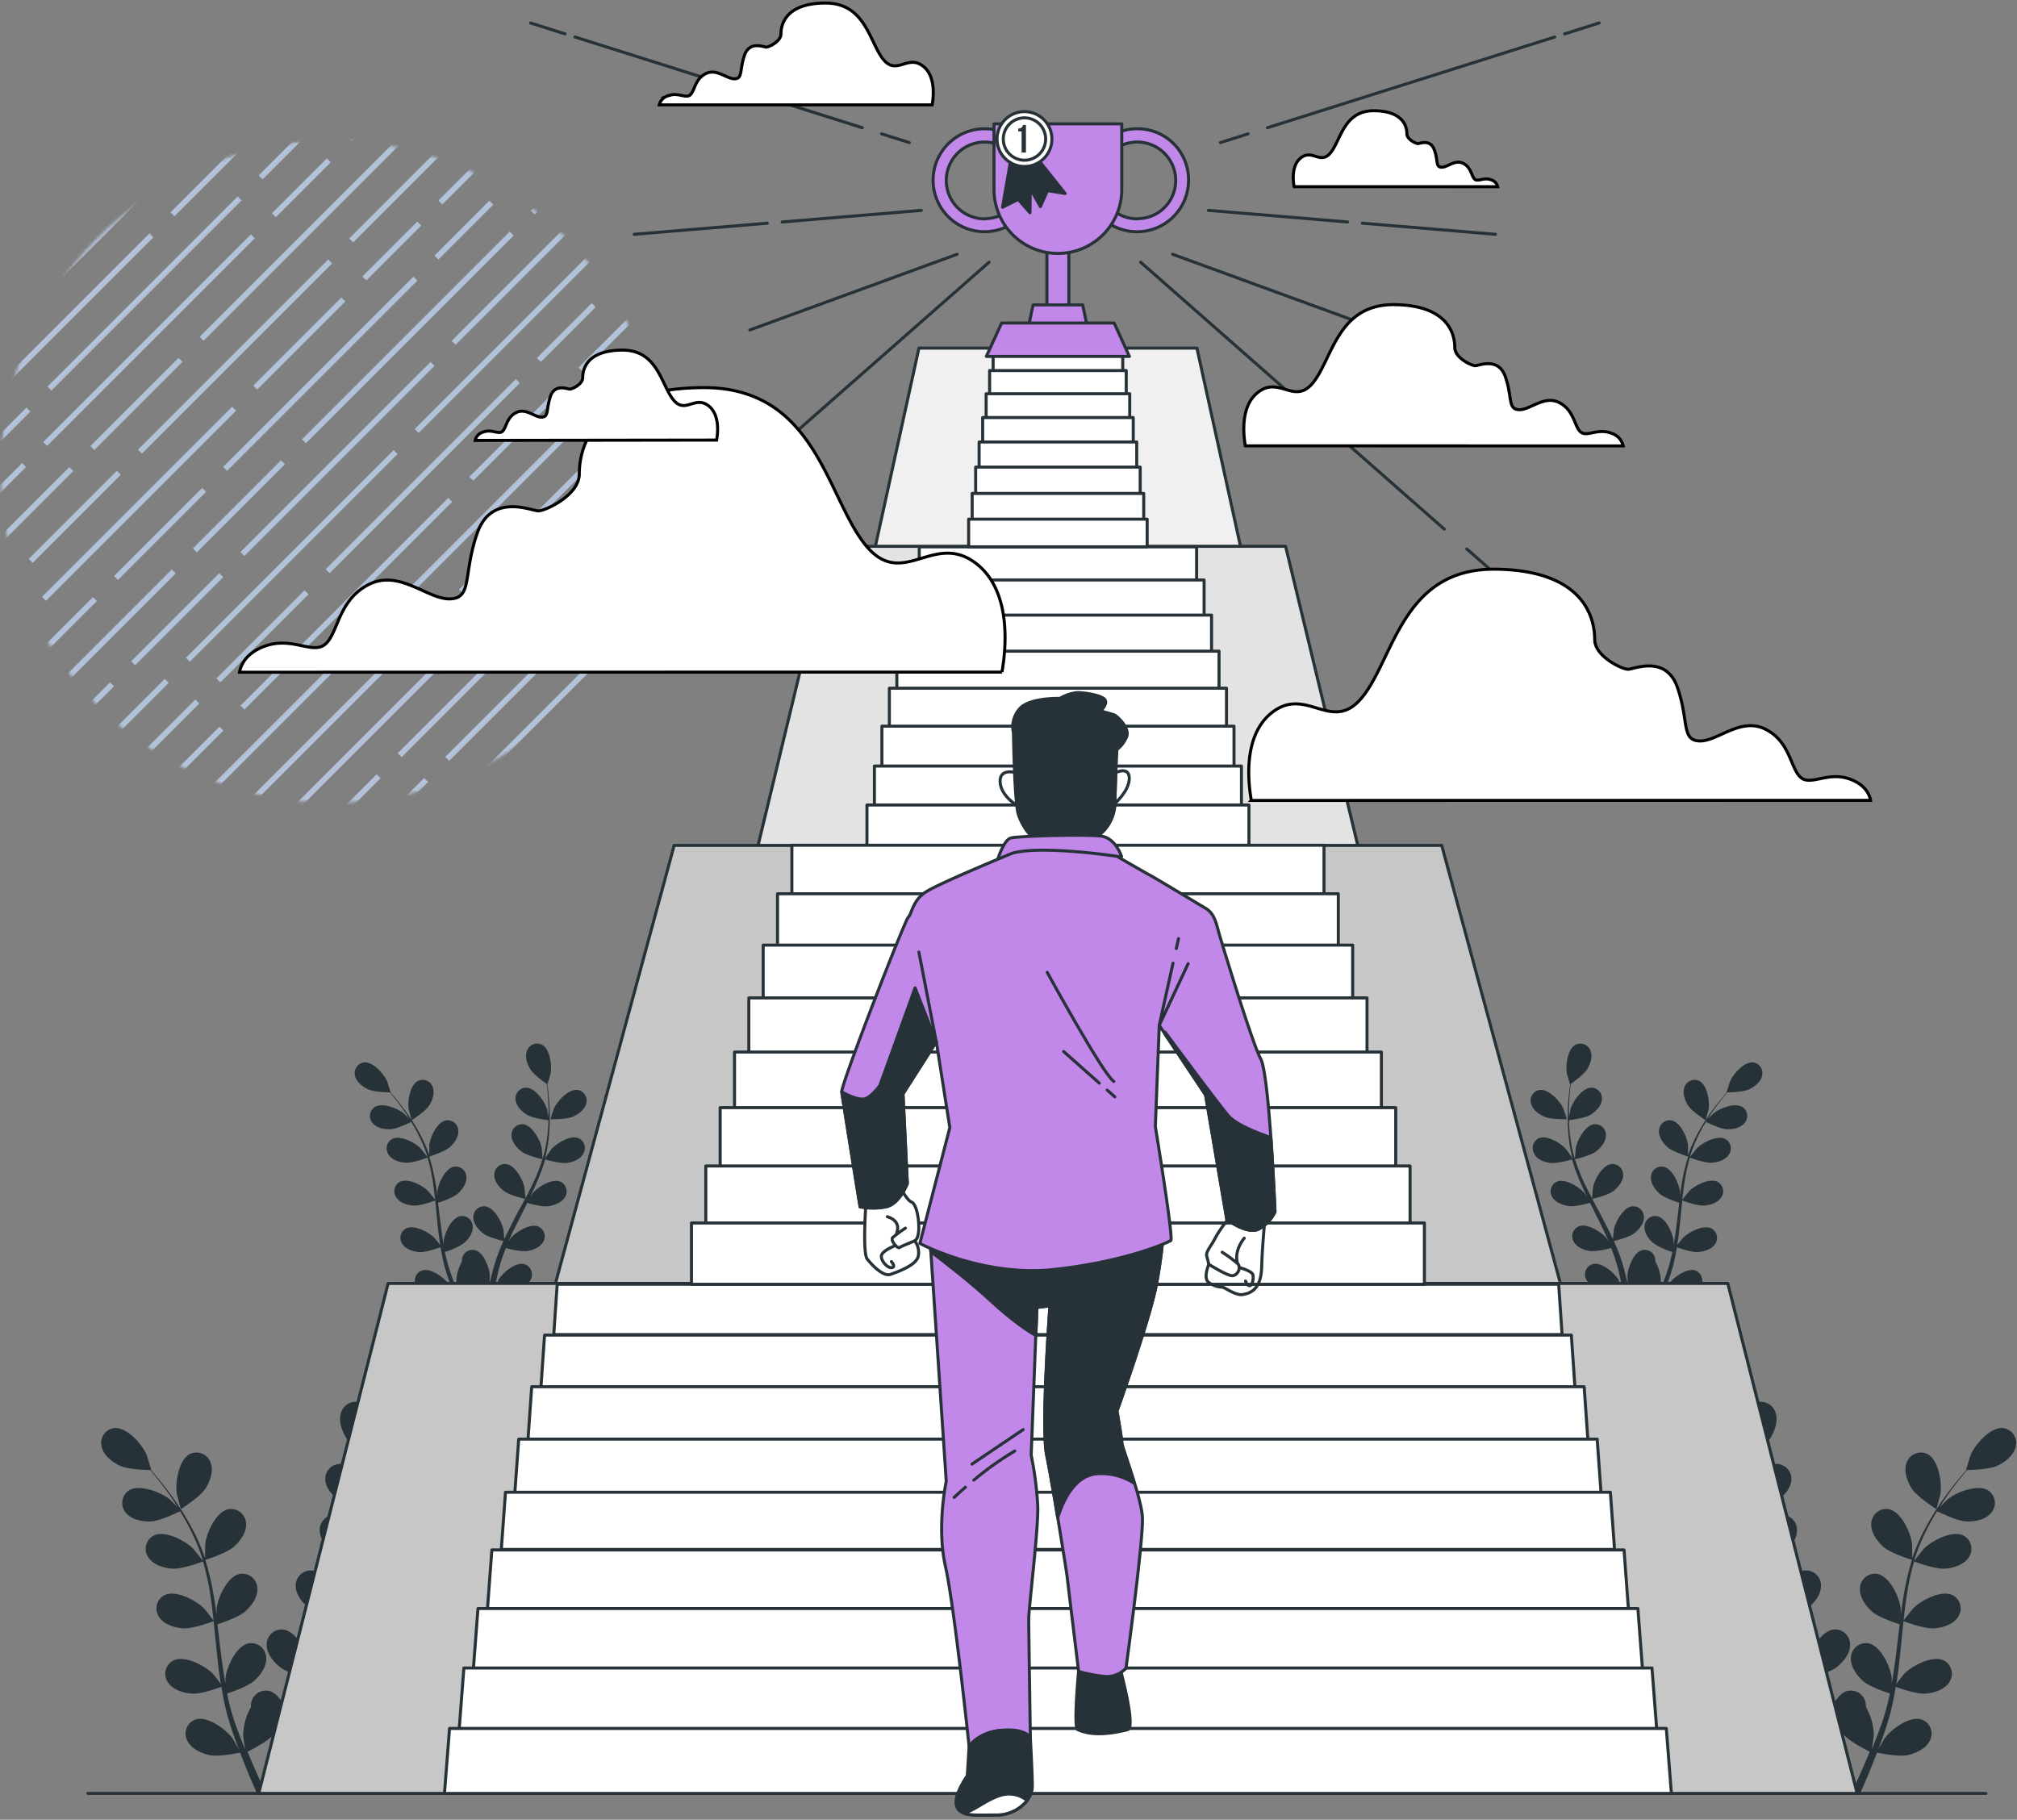 <svg width="665" height="600" fill="none" xmlns="http://www.w3.org/2000/svg"><rect width="100%" height="100%" fill="#808080" stroke="none"/><g opacity=".7"><mask id="a" style="mask-type:alpha" maskUnits="userSpaceOnUse" x="0" y="46" width="219" height="219"><circle cx="109.403" cy="155.536" r="109.146" fill="#C4C4C4"/></mask><g mask="url(#a)" fill="#C8E0FF"><path d="m148.134 301.473 68.484-68.485-1.297-1.297-68.485 68.484 1.298 1.298ZM252.53 211.362l-62.699 62.699 1.298 1.297 62.698-62.699-1.297-1.297ZM176.198 256.533l62.699-62.699-1.298-1.297-62.698 62.698 1.297 1.298ZM167.943 262.178l-29.05 29.051 1.297 1.297 29.05-29.05-1.297-1.298ZM266.951 146.293l-62.699 62.698 1.297 1.298 62.699-62.699-1.297-1.297ZM197.303 215.943l-68.485 68.485 1.297 1.297 68.485-68.484-1.297-1.298ZM124.168 255.315l-62.699 62.699 1.298 1.297 62.698-62.698-1.297-1.298ZM132.416 249.654l29.05-29.05-1.297-1.298-29.05 29.05 1.297 1.298ZM235.602 143.882l-68.485 68.484 1.298 1.298 68.484-68.485-1.297-1.297ZM148.086 250.87l62.699-62.699-1.298-1.297-62.698 62.699 1.297 1.297ZM112.081 286.879l29.05-29.05-1.297-1.297-29.051 29.05 1.298 1.297ZM217.729 181.23l68.484-68.484-1.297-1.298-68.485 68.485 1.298 1.297ZM243.484 119.111l-62.699 62.699 1.298 1.297 62.698-62.699-1.297-1.297ZM148.793 213.806l-68.485 68.485 1.297 1.297 68.485-68.485-1.297-1.297ZM157.043 208.149l18.09-18.09-1.297-1.298-18.091 18.09 1.298 1.298ZM83.024 265.288l62.698-62.698-1.297-1.298-62.699 62.699 1.298 1.297ZM152.667 195.648l68.484-68.484-1.297-1.298-68.485 68.485 1.298 1.297ZM192.035 122.503l62.699-62.699-1.298-1.297-62.698 62.698 1.297 1.298ZM183.787 128.156l-29.05 29.05 1.298 1.297 29.05-29.05-1.298-1.297ZM-14.083 328.628l62.699-62.698-1.298-1.298-62.698 62.699 1.297 1.297ZM80.6 233.941l68.485-68.485-1.297-1.297-68.485 68.484 1.298 1.298ZM72.358 239.585l-18.09 18.09 1.297 1.298 18.09-18.091-1.297-1.297ZM184.998 143.83 122.3 206.529l1.297 1.297 62.699-62.698-1.298-1.298ZM220.998 107.826l-29.05 29.05 1.298 1.298 29.05-29.05-1.298-1.298ZM115.35 213.473l-68.484 68.485 1.297 1.297 68.485-68.485-1.298-1.297ZM108.665 189l62.699-62.698-1.297-1.298-62.699 62.699 1.297 1.297ZM203.344 94.307l68.485-68.484-1.298-1.298-68.484 68.485 1.297 1.297ZM100.411 194.646l-29.05 29.05 1.297 1.298 29.05-29.05-1.297-1.298ZM195.094 99.963l-18.09 18.09 1.298 1.297 18.09-18.09-1.298-1.297ZM-2.774 300.433l68.485-68.485-1.298-1.297-68.484 68.484 1.297 1.298ZM199.419 78.76 136.72 141.46l1.297 1.297 62.699-62.698-1.297-1.298ZM235.419 42.757l-29.05 29.05 1.297 1.297 29.05-29.05-1.297-1.297ZM29.3 248.875.25 277.925l1.298 1.297 29.05-29.05-1.297-1.297ZM129.771 148.411l-68.484 68.485 1.297 1.297 68.484-68.485-1.297-1.297ZM54.336 223.842l-18.09 18.09 1.298 1.298 18.09-18.091-1.298-1.297ZM56.631 187.778l-62.698 62.699 1.297 1.297 62.699-62.699-1.298-1.297ZM64.884 182.122l29.05-29.05-1.298-1.298-29.05 29.05 1.298 1.298ZM168.063 76.35l-68.485 68.484 1.298 1.297 68.484-68.484-1.297-1.297ZM176.313 70.692l18.09-18.09-1.298-1.297-18.09 18.09 1.298 1.297ZM80.554 183.338l62.698-62.699-1.297-1.297-62.699 62.698 1.298 1.298ZM-55.922 319.813l68.485-68.484-1.298-1.298-68.484 68.485 1.297 1.297ZM44.548 219.346l29.05-29.05-1.297-1.297-29.05 29.05 1.297 1.297ZM19.508 244.38l18.09-18.09-1.297-1.298-18.09 18.09 1.297 1.298ZM150.196 113.698l68.485-68.485-1.298-1.297-68.484 68.484 1.297 1.298ZM74.896 155.234l62.698-62.698-1.297-1.298-62.699 62.699 1.298 1.297ZM169.582 60.541l68.484-68.484-1.297-1.298-68.485 68.485 1.298 1.297ZM66.648 160.881l-29.05 29.05 1.298 1.297 29.05-29.05-1.297-1.297ZM161.332 66.196l-18.09 18.09 1.298 1.298 18.09-18.09-1.298-1.298ZM-36.544 266.667l68.485-68.485-1.298-1.297-68.484 68.484 1.297 1.298ZM76.543 134.109l-62.698 62.699 1.297 1.297 62.699-62.699-1.298-1.297ZM213.014-2.369l-68.485 68.485 1.298 1.297L214.311-1.07l-1.297-1.298ZM112.544 98.106l-29.05 29.05 1.297 1.297 29.05-29.05-1.297-1.297ZM137.579 73.062l-18.09 18.09 1.297 1.298 18.09-18.09-1.297-1.298ZM6.896 203.752l-68.485 68.485 1.298 1.297L8.193 205.05l-1.297-1.298ZM22.861 154.012l-62.698 62.698 1.297 1.298 62.699-62.699-1.297-1.297ZM31.114 148.356l29.05-29.05-1.298-1.298-29.05 29.05 1.298 1.298ZM134.301 42.583l-68.484 68.485 1.297 1.297 68.484-68.484-1.297-1.298ZM46.79 149.572l62.7-62.698-1.298-1.298-62.698 62.699 1.297 1.297ZM10.786 185.581l29.05-29.05-1.297-1.298-29.05 29.05 1.297 1.298ZM-14.255 210.614l18.09-18.091-1.297-1.297-18.09 18.09 1.297 1.298ZM116.434 79.932l68.484-68.485-1.297-1.297-68.485 68.484 1.298 1.298ZM177.408-17.416 114.71 45.283l1.297 1.297 62.699-62.698-1.298-1.298ZM82.722 77.273l-68.484 68.485 1.297 1.297L84.02 78.571l-1.298-1.298ZM7.288 152.704l-18.09 18.09 1.297 1.298 18.09-18.09-1.297-1.298ZM90.966 71.619l18.09-18.09-1.297-1.298-18.09 18.09 1.297 1.298ZM16.947 128.765l62.699-62.699-1.298-1.297-62.698 62.699 1.297 1.297ZM-19.053 164.761l29.05-29.05-1.297-1.297-29.05 29.05 1.297 1.297ZM86.595 59.112l68.484-68.484-1.297-1.297-68.484 68.484 1.297 1.297ZM82.494 26.858l-29.05 29.05 1.297 1.298 29.05-29.05-1.297-1.298ZM-20.694 132.643 47.79 64.158l-1.297-1.297-68.484 68.484 1.297 1.298ZM118.928 7.298 56.229 69.996l1.298 1.297 62.698-62.698-1.297-1.297ZM49.28 76.948l-68.484 68.485 1.297 1.297 68.485-68.484-1.298-1.298ZM7.363 87.702l62.699-62.699-1.298-1.297L6.066 86.405l1.297 1.297ZM-.89 93.348l-29.05 29.05 1.297 1.298 29.05-29.05-1.297-1.298ZM28.477 47.113l-68.484 68.484 1.297 1.298L29.775 48.41l-1.298-1.297ZM-20.741 82.04 41.957 19.34l-1.297-1.297-62.699 62.699 1.298 1.297Z"/></g></g><path d="M29 591.337h625.753" stroke="#263238" stroke-linecap="round" stroke-linejoin="round"/><path d="M564.042 495.955c2.998 1.35 10.357 1.147 10.357 1.147s-1.58-4.806-1.715-5.104c-1.607-3.375-6.751-8.952-10.802-8.385a4.96 4.96 0 0 0-4.094 4.152 4.957 4.957 0 0 0 .124 2.06c.621 2.876 3.565 5.009 6.13 6.13Z" fill="#263238"/><path d="M566.581 517.261c3.119.446 9.681-1.445 10.194-1.607a89.395 89.395 0 0 0 3.983 11.019c.905 2.093 1.877 4.158 2.877 6.238-.595-.878-1.135-1.661-1.216-1.756-2.457-2.835-8.844-6.859-12.706-5.225a4.98 4.98 0 0 0-2.669 3.034 4.974 4.974 0 0 0 .468 4.014c1.432 2.593 4.848 3.876 7.602 4.267 2.755.392 8.439-1.094 9.925-1.512.391.783.769 1.58 1.175 2.363 1.903 3.794 3.807 7.561 5.576 11.315.621 1.35 1.188 2.701 1.755 3.97-.54-.783-.985-1.431-1.066-1.526-2.458-2.822-8.845-6.859-12.706-5.212a4.946 4.946 0 0 0-2.855 5.083c.083.69.31 1.355.667 1.952 1.418 2.592 4.834 3.875 7.602 4.28 2.768.405 7.872-.958 9.641-1.445.54 1.351 1.094 2.701 1.553 4.051.297.932.648 1.81.891 2.701l.77 2.795c.432 1.782.891 3.632 1.269 5.401.27 1.215.5 2.39.743 3.565-.608-1.351-1.837-3.889-1.972-4.051-1.985-3.173-7.696-8.102-11.76-7.089a4.98 4.98 0 0 0-3.241 6.63c1.026 2.781 4.199 4.564 6.873 5.401 2.943.891 9.452.067 10.262 0a210.89 210.89 0 0 1 1.066 5.644c.649 3.646 1.135 6.94 1.526 9.776h2.701a258.937 258.937 0 0 0-1.81-10.235c-.391-1.972-.85-4.051-1.35-6.238a57.256 57.256 0 0 0 5.739-2.701c2.133 2.322 7.629 5.05 8.344 5.401a212.19 212.19 0 0 1-2.228 5.293c-1.35 3.173-2.7 6.022-3.875 8.493h2.944a283.373 283.373 0 0 0 3.227-7.521c.77-1.877 1.539-3.875 2.336-5.941.783.162 7.237 1.472 10.235.797 2.7-.621 6.022-2.161 7.251-4.861a4.974 4.974 0 0 0 .513-1.994 4.977 4.977 0 0 0-.341-2.03 4.97 4.97 0 0 0-2.873-2.822c-3.969-1.35-10.032 3.173-12.247 6.184-.135.176-1.35 2.269-2.079 3.592.311-.851.635-1.661.945-2.539.635-1.728 1.215-3.47 1.85-5.401.27-.918.54-1.836.824-2.768.283-.931.499-1.931.742-2.903.54-2.268.986-4.591 1.351-6.954 1.525.554 6.926 2.444 9.722 2.242 2.795-.203 6.292-1.215 7.899-3.7a4.952 4.952 0 0 0 .777-3.963 4.93 4.93 0 0 0-2.438-3.22c-3.727-1.931-10.397 1.62-13.057 4.253-.162.162-1.85 2.268-2.701 3.443.216-1.35.446-2.822.621-4.253.527-4.159.918-8.385 1.351-12.585.121-1.35.27-2.579.405-3.861.526.202 6.913 2.579 10.046 2.349 2.781-.189 6.278-1.215 7.899-3.7a4.958 4.958 0 0 0-1.661-7.183c-3.727-1.917-10.411 1.62-13.057 4.253-.203.203-2.633 3.241-3.2 4.051.297-2.822.621-5.644 1.053-8.412a86.681 86.681 0 0 1 2.417-11.059c.243.095 6.886 2.606 10.1 2.377 2.781-.189 6.279-1.215 7.899-3.7a4.958 4.958 0 0 0-1.661-7.183c-3.727-1.918-10.411 1.62-13.057 4.253-.203.216-2.822 3.484-3.254 4.051.067-.216.108-.432.175-.648a64.86 64.86 0 0 1 4.375-10.465 76.76 76.76 0 0 1 2.998-5.252c1.188.594 6.657 3.24 9.573 3.362 2.917.121 6.373-.527 8.25-2.809a4.972 4.972 0 0 0 .537-5.814 4.97 4.97 0 0 0-1.401-1.518c-3.484-2.309-10.518.473-13.435 2.809-.162.121-1.634 1.593-2.701 2.7.487-.742.959-1.512 1.418-2.214 1.756-2.701 3.524-4.956 5.104-6.981a158.329 158.329 0 0 1 2.552-3.119c1.472 0 7.4-.203 9.992-1.418 2.593-1.215 5.401-3.403 6.036-6.306a4.953 4.953 0 0 0-2.202-5.406 4.967 4.967 0 0 0-1.943-.697c-4.159-.445-9.115 5.266-10.641 8.682-.121.297-1.647 5.158-1.579 5.158h.094c-.796.905-1.62 1.864-2.511 2.944-1.634 1.998-3.457 4.28-5.28 6.9a85.536 85.536 0 0 0-5.401 8.696 64.925 64.925 0 0 0-4.672 10.505v.135c0-1.229 0-4.659-.067-4.929-.473-3.7-3.579-10.586-7.71-11.356a4.938 4.938 0 0 0-3.894 1.057 4.949 4.949 0 0 0-1.818 3.602c-.243 2.957 1.89 5.9 3.983 7.764 2.35 2.106 8.872 4.132 9.452 4.294a89.221 89.221 0 0 0-2.7 11.382c-.392 2.242-.73 4.51-1.04 6.752v-2.147c-.473-3.713-3.592-10.6-7.71-11.356a4.943 4.943 0 0 0-5.712 4.659c-.243 2.957 1.891 5.9 3.97 7.764 2.079 1.863 7.643 3.74 9.114 4.199l-.324 2.7c-.499 4.2-.985 8.399-1.593 12.504-.203 1.445-.473 2.862-.716 4.28v-1.863c-.486-3.7-3.591-10.586-7.71-11.356a4.959 4.959 0 0 0-3.903 1.06 4.976 4.976 0 0 0-1.822 3.612c-.243 2.944 1.904 5.887 3.984 7.75 2.079 1.864 7.102 3.552 8.844 4.119a83.083 83.083 0 0 1-.972 4.28c-.271.945-.46 1.864-.784 2.795-.324.932-.594 1.85-.877 2.701-.635 1.728-1.27 3.51-1.931 5.185a139.97 139.97 0 0 1-1.35 3.389c.229-1.445.621-4.267.621-4.497a19.316 19.316 0 0 0-2.579-9.37 5.98 5.98 0 0 0-.068-1.094 4.967 4.967 0 0 0-6.063-4.213c-4.05 1.08-6.616 8.183-6.751 11.923 0 .216.122 2.633.243 4.145-.202-.877-.391-1.742-.607-2.7-.433-1.783-.905-3.565-1.351-5.469-.283-.918-.567-1.836-.85-2.781-.284-.946-.648-1.877-.973-2.822a92.445 92.445 0 0 0-2.7-6.549c1.566-.378 7.102-1.783 9.33-3.497 2.228-1.715 4.578-4.483 4.551-7.44a4.943 4.943 0 0 0-5.401-5.077c-4.173.445-7.791 7.089-8.548 10.802 0 .229-.283 2.916-.391 4.402a85.26 85.26 0 0 0-1.837-3.903c-1.863-3.753-3.861-7.494-5.833-11.22-.607-1.148-1.201-2.296-1.795-3.443.553-.136 7.183-1.661 9.681-3.579 2.214-1.701 4.564-4.483 4.537-7.44a4.949 4.949 0 0 0-1.555-3.757 4.954 4.954 0 0 0-3.846-1.32c-4.173.446-7.778 7.089-8.534 10.802 0 .271-.405 4.146-.446 5.131a136.33 136.33 0 0 1-3.767-7.588 89.697 89.697 0 0 1-4.051-10.559c.27-.068 7.184-1.634 9.749-3.605 2.215-1.702 4.564-4.483 4.537-7.44a4.956 4.956 0 0 0-5.401-5.077c-4.172.459-7.777 7.089-8.533 10.802 0 .283-.433 4.442-.446 5.212-.068-.216-.162-.419-.216-.635a62.93 62.93 0 0 1-2.12-11.153c-.243-2.079-.351-4.051-.405-6.022 1.35-.162 7.345-.972 9.83-2.485 2.484-1.512 5.036-3.956 5.401-6.886a4.967 4.967 0 0 0-4.767-5.644c-4.199 0-8.52 6.198-9.667 9.749 0 .202-.487 2.241-.77 3.727v-2.633c0-3.173.202-6.077.405-8.642.121-1.458.27-2.701.419-4.051 1.201-.837 6.049-4.267 7.548-6.751 1.498-2.485 2.633-5.82 1.552-8.574a4.97 4.97 0 0 0-2.757-2.892 4.962 4.962 0 0 0-3.994.083c-3.727 1.931-4.712 9.452-4.051 13.111 0 .324 1.458 5.212 1.526 5.172h.068a123.104 123.104 0 0 0-.473 3.834c-.257 2.579-.513 5.482-.594 8.656a89.194 89.194 0 0 0 .243 10.275c.297 3.83.934 7.625 1.904 11.342v.122c-.662-1.026-2.593-3.862-2.768-4.051-2.444-2.835-8.845-6.859-12.693-5.225a4.964 4.964 0 0 0-2.861 5.091c.08.691.305 1.358.66 1.957.891 2.592 4.308 3.875 7.076 4.28Z" fill="#263238"/><path d="M638.428 497.575s1.351-4.888 1.351-5.213c.513-3.699-.662-11.166-4.443-12.989a4.953 4.953 0 0 0-6.751 2.984c-1.013 2.782.27 6.198 1.782 8.547 1.823 2.755 8.048 6.671 8.061 6.671ZM509.194 368.206c2.147.945 7.4.823 7.413.823.014 0-1.134-3.443-1.228-3.645-1.162-2.417-4.807-6.401-7.778-5.995a3.534 3.534 0 0 0-2.835 4.442c.486 2.052 2.592 3.578 4.428 4.375Z" fill="#263238"/><path d="M511.004 383.424c2.228.324 6.927-1.027 7.291-1.135a62.498 62.498 0 0 0 2.876 7.859c.648 1.499 1.35 2.984 2.053 4.469-.419-.634-.811-1.188-.878-1.256-1.742-2.025-6.319-4.901-9.074-3.74a3.56 3.56 0 0 0-1.867 2.152 3.549 3.549 0 0 0 .314 2.831c1.027 1.85 3.457 2.7 5.401 3.051 1.945.351 6.036-.783 7.089-1.08.284.567.554 1.134.837 1.688 1.351 2.7 2.701 5.401 3.984 8.102.445.945.85 1.89 1.255 2.835l-.756-1.094c-1.755-2.012-6.319-4.888-9.073-3.726a3.546 3.546 0 0 0-2.067 3.667c.06.499.226.98.487 1.41 1.012 1.849 3.443 2.768 5.401 3.051a22.486 22.486 0 0 0 6.9-1.026c.378.972.769 1.958 1.107 2.93.202.662.459 1.35.635 1.971.175.622.364 1.351.553 1.999.297 1.269.635 2.592.891 3.848.203.864.365 1.701.54 2.539-.432-.946-1.35-2.701-1.35-2.917-1.431-2.268-5.509-5.806-8.412-5.063a3.531 3.531 0 0 0-2.569 3.286c-.017.497.072.992.26 1.453.729 1.985 2.998 3.254 4.901 3.848 2.107.635 6.752 0 7.346 0 .27 1.351.526 2.701.756 4.051.459 2.606.81 4.956 1.094 6.994h1.944a122.257 122.257 0 0 0-1.35-7.318c-.27-1.418-.608-2.917-.945-4.456a37.273 37.273 0 0 0 4.051-1.931 25.488 25.488 0 0 0 5.968 3.848 109.233 109.233 0 0 1-1.594 3.781 202.839 202.839 0 0 1-2.768 6.076h2.107a172.808 172.808 0 0 0 2.295-5.401c.554-1.35 1.107-2.768 1.675-4.239.553.121 5.171 1.053 7.318.567 2.147-.486 4.307-1.54 5.171-3.471a3.543 3.543 0 0 0 .206-2.894 3.539 3.539 0 0 0-2.028-2.075c-2.836-.958-7.17 2.269-8.75 4.416-.095.135-.959 1.62-1.485 2.565l.675-1.809c.459-1.242.864-2.484 1.35-3.821.189-.662.392-1.351.594-1.985.203-.635.351-1.35.527-2.066.391-1.62.702-3.281.985-4.969 1.081.392 4.942 1.742 6.941 1.593 1.998-.148 4.483-.864 5.644-2.633a3.546 3.546 0 0 0 .552-2.837 3.552 3.552 0 0 0-1.74-2.307c-2.701-1.351-7.44 1.161-9.331 3.051-.121.108-1.35 1.621-1.971 2.458.162-1.013.324-2.026.446-3.052.364-2.957.648-5.981.945-8.993l.283-2.7c.392.148 4.942 1.85 7.184 1.688 1.998-.135 4.496-.878 5.644-2.701a3.543 3.543 0 0 0 .551-2.83 3.54 3.54 0 0 0-1.739-2.301c-2.701-1.35-7.44 1.161-9.331 3.038-.135.149-1.877 2.309-2.295 2.89.216-2.025.445-4.051.756-6.009a63.07 63.07 0 0 1 1.728-7.912c.176.067 4.929 1.863 7.224 1.701 1.985-.135 4.497-.878 5.644-2.7a3.532 3.532 0 0 0 .551-2.831 3.536 3.536 0 0 0-1.739-2.3c-2.7-1.351-7.44 1.147-9.33 3.038-.149.148-2.012 2.484-2.323 2.93l.122-.459a46.12 46.12 0 0 1 3.038-7.386c.675-1.351 1.35-2.566 2.133-3.754.851.418 4.767 2.322 6.846 2.403 2.08.081 4.523-.378 5.874-2.025a3.547 3.547 0 0 0 .38-4.145 3.553 3.553 0 0 0-1.001-1.081c-2.498-1.66-7.521.324-9.601 1.999-.121.094-1.174 1.134-1.931 1.917.338-.54.676-1.093 1.013-1.593 1.256-1.877 2.525-3.538 3.646-4.983a88.705 88.705 0 0 1 1.823-2.227c1.053 0 5.293-.149 7.143-1.013 1.849-.864 3.875-2.431 4.307-4.51a3.54 3.54 0 0 0-2.957-4.361c-2.971-.311-6.508 3.767-7.602 6.211-.095.202-1.188 3.673-1.134 3.673h.067c-.567.648-1.161 1.35-1.796 2.106-1.161 1.431-2.471 3.051-3.767 4.915a65.36 65.36 0 0 0-3.902 6.225 47.535 47.535 0 0 0-3.335 7.507v.095-3.525c-.351-2.7-2.566-7.561-5.509-8.101a3.552 3.552 0 0 0-2.766.768 3.551 3.551 0 0 0-.915 1.147 3.549 3.549 0 0 0-.37 1.42c-.176 2.106 1.35 4.213 2.849 5.55 1.499 1.336 6.333 2.943 6.751 3.065a62.103 62.103 0 0 0-1.971 8.101 113.064 113.064 0 0 0-.743 4.861v-1.539c-.351-2.701-2.565-7.575-5.509-8.102a3.555 3.555 0 0 0-4.051 3.335c-.175 2.107 1.35 4.213 2.849 5.55 1.499 1.337 5.401 2.701 6.509 2.998a92.285 92.285 0 0 0-.23 1.876c-.365 2.998-.716 6.009-1.134 8.939-.149 1.026-.338 2.039-.527 3.052v-1.35c-.351-2.701-2.579-7.575-5.522-8.102a3.54 3.54 0 0 0-4.051 3.335c-.176 2.107 1.35 4.213 2.835 5.536a22.376 22.376 0 0 0 6.333 2.944c-.229 1.039-.445 2.066-.702 3.065-.189.662-.324 1.35-.554 1.985-.229.634-.432 1.35-.634 1.971a371.184 371.184 0 0 1-1.351 3.713 145.58 145.58 0 0 1-.958 2.417c.162-1.026.432-3.038.432-3.213a13.623 13.623 0 0 0-1.837-6.752c.021-.26.021-.522 0-.783a3.535 3.535 0 0 0-4.334-2.997c-2.889.769-4.726 5.846-4.861 8.506 0 .162.095 1.877.176 2.971-.149-.635-.27-1.242-.432-1.89a170.42 170.42 0 0 0-1.013-3.916c-.189-.648-.392-1.35-.594-1.985a52.42 52.42 0 0 0-.702-2.012c-.567-1.566-1.229-3.133-1.918-4.685 1.121-.27 5.077-1.27 6.671-2.498 1.593-1.229 3.267-3.201 3.254-5.32a3.543 3.543 0 0 0-2.37-3.434 3.54 3.54 0 0 0-1.465-.185c-2.971.324-5.55 5.063-6.09 7.683 0 .162-.216 2.079-.297 3.132-.418-.931-.837-1.863-1.35-2.781-1.35-2.701-2.701-5.401-4.186-8.021l-1.269-2.457c.392-.095 5.131-1.188 6.913-2.566 1.58-1.215 3.268-3.2 3.254-5.306a3.563 3.563 0 0 0-1.107-2.671 3.557 3.557 0 0 0-2.727-.961c-2.971.324-5.563 5.063-6.104 7.683 0 .202-.283 2.957-.31 3.672a144.59 144.59 0 0 1-2.701-5.401 62.295 62.295 0 0 1-2.93-7.548c.189 0 5.145-1.174 6.968-2.565 1.579-1.215 3.267-3.214 3.24-5.32a3.545 3.545 0 0 0-1.098-2.67 3.545 3.545 0 0 0-2.723-.962c-2.971.324-5.563 5.063-6.103 7.683 0 .202-.311 3.186-.311 3.726l-.162-.445a46.102 46.102 0 0 1-1.512-7.967 54.13 54.13 0 0 1-.284-4.321c.946-.108 5.239-.688 7.022-1.769 1.782-1.08 3.605-2.822 3.821-4.928a3.548 3.548 0 0 0-3.403-4.051c-2.997 0-6.089 4.429-6.913 6.968 0 .148-.338 1.593-.54 2.7v-1.877c0-2.268.148-4.334.297-6.171.081-1.039.189-1.984.297-2.862.864-.594 4.321-3.038 5.401-4.793 1.08-1.756 1.89-4.159 1.121-6.131a3.551 3.551 0 0 0-4.888-1.998c-2.701 1.35-3.349 6.751-2.917 9.357 0 .23 1.04 3.727 1.094 3.7a64.129 64.129 0 0 0-.338 2.7c-.189 1.837-.378 3.916-.432 6.185a65.224 65.224 0 0 0 .176 7.345 45.735 45.735 0 0 0 1.35 8.102.248.248 0 0 0 0 .094c-.472-.742-1.85-2.7-1.985-2.903-1.742-2.025-6.319-4.901-9.074-3.74a3.556 3.556 0 0 0-2.039 3.639c.058.494.219.97.473 1.397.783 1.891 3.214 2.809 5.199 3.093Z" fill="#263238"/><path d="M562.341 369.367s.959-3.497.999-3.727c.365-2.7-.486-7.98-3.173-9.276a3.537 3.537 0 0 0-4.821 2.133c-.729 1.985.189 4.416 1.27 6.09 1.282 1.971 5.725 4.78 5.725 4.78ZM134.01 495.955c-2.998 1.35-10.356 1.147-10.37 1.147-.013 0 1.58-4.806 1.728-5.104 1.607-3.375 6.752-8.952 10.802-8.385a4.96 4.96 0 0 1 4.095 4.152c.103.688.061 1.39-.125 2.06-.621 2.876-3.564 5.009-6.13 6.13Z" fill="#263238"/><path d="M131.472 517.262c-3.12.445-9.682-1.445-10.208-1.607a87.167 87.167 0 0 1-3.97 11.018 151.683 151.683 0 0 1-2.89 6.238c.608-.877 1.148-1.661 1.229-1.755 2.457-2.836 8.844-6.859 12.706-5.226a4.96 4.96 0 0 1 2.855 5.094 4.955 4.955 0 0 1-.668 1.955c-1.35 2.592-4.834 3.875-7.602 4.267-2.768.391-8.425-1.094-9.911-1.513l-1.174 2.363c-1.904 3.795-3.808 7.562-5.577 11.315-.621 1.351-1.188 2.701-1.755 3.97.54-.783.985-1.431 1.066-1.526 2.444-2.822 8.845-6.859 12.706-5.212a4.946 4.946 0 0 1 2.855 5.083 4.93 4.93 0 0 1-.667 1.952c-1.35 2.593-4.834 3.876-7.602 4.281-2.768.405-7.886-.959-9.641-1.445-.54 1.35-1.094 2.7-1.553 4.051-.297.931-.648 1.809-.891 2.7-.243.891-.527 1.877-.783 2.795-.419 1.783-.878 3.632-1.256 5.401-.27 1.216-.5 2.39-.742 3.565.607-1.35 1.836-3.889 1.97-4.051 1.986-3.173 7.697-8.101 11.762-7.089a4.98 4.98 0 0 1 3.24 6.63c-1.026 2.782-4.199 4.564-6.873 5.401-2.943.891-9.451.068-10.261 0a211.331 211.331 0 0 0-1.067 5.644 252.814 252.814 0 0 0-1.526 9.776h-2.7c.472-2.943 1.066-6.4 1.822-10.235.392-1.971.851-4.051 1.35-6.238a55.482 55.482 0 0 1-5.738-2.701c-2.133 2.323-7.63 5.05-8.345 5.402a219.708 219.708 0 0 0 2.228 5.293c1.35 3.173 2.7 6.022 3.876 8.493h-2.998a246.892 246.892 0 0 1-3.227-7.521 241.48 241.48 0 0 1-2.336-5.941c-.783.162-7.238 1.471-10.235.796-2.7-.621-6.022-2.16-7.251-4.861a4.952 4.952 0 0 1 .965-5.739 4.972 4.972 0 0 1 1.735-1.107c3.97-1.35 10.033 3.174 12.247 6.185.135.175 1.35 2.268 2.08 3.591-.31-.85-.635-1.66-.945-2.538-.635-1.729-1.216-3.47-1.85-5.401-.27-.918-.554-1.837-.824-2.768-.27-.932-.5-1.931-.743-2.903a87.977 87.977 0 0 1-1.35-6.954c-1.512.553-6.913 2.444-9.708 2.241-2.795-.202-6.292-1.215-7.9-3.699a4.945 4.945 0 0 1 1.662-7.184c3.726-1.931 10.397 1.62 13.057 4.253.162.163 1.85 2.269 2.7 3.444a159.094 159.094 0 0 1-.635-4.254c-.513-4.158-.904-8.385-1.35-12.584-.121-1.35-.27-2.579-.405-3.862-.54.203-6.913 2.579-10.046 2.35-2.795-.189-6.292-1.216-7.899-3.7a4.952 4.952 0 0 1 .102-5.832 4.965 4.965 0 0 1 1.559-1.352c3.727-1.917 10.41 1.621 13.057 4.254.203.202 2.62 3.24 3.2 4.051-.297-2.823-.621-5.645-1.053-8.413a86.697 86.697 0 0 0-2.417-11.058c-.243.094-6.886 2.606-10.1 2.376-2.795-.189-6.292-1.215-7.9-3.7a4.955 4.955 0 0 1 1.662-7.183c3.727-1.917 10.397 1.62 13.057 4.253.202.216 2.822 3.484 3.24 4.051 0-.216-.094-.432-.162-.648a63.663 63.663 0 0 0-4.388-10.464c-.945-1.864-1.958-3.592-2.984-5.253-1.188.594-6.657 3.241-9.573 3.362-2.917.122-6.374-.526-8.25-2.808a4.973 4.973 0 0 1-.537-5.815 4.97 4.97 0 0 1 1.4-1.517c3.484-2.309 10.506.472 13.503 2.808.162.122 1.634 1.594 2.7 2.701-.485-.743-.958-1.513-1.43-2.215-1.742-2.7-3.511-4.955-5.091-6.981a162.522 162.522 0 0 0-2.552-3.119c-1.472 0-7.413-.202-9.992-1.417-2.579-1.216-5.401-3.403-6.036-6.306a4.956 4.956 0 0 1 4.146-6.103c4.158-.446 9.114 5.266 10.64 8.682.121.297 1.647 5.158 1.58 5.158h-.095c.783.905 1.62 1.863 2.512 2.943 1.633 1.999 3.456 4.281 5.266 6.9a85.573 85.573 0 0 1 5.4 8.696 64.864 64.864 0 0 1 4.673 10.505v.135c0-1.229 0-4.658.067-4.928.486-3.7 3.592-10.586 7.71-11.356a4.963 4.963 0 0 1 3.899 1.056 4.962 4.962 0 0 1 1.826 3.602c.243 2.957-1.89 5.901-4.05 7.764-2.35 2.107-8.872 4.132-9.385 4.294a89.238 89.238 0 0 1 2.7 11.383c.392 2.241.73 4.51 1.04 6.751v-2.147c.473-3.713 3.592-10.599 7.71-11.355a4.928 4.928 0 0 1 3.898 1.051 4.93 4.93 0 0 1 1.814 3.607c.243 2.957-1.89 5.901-4.05 7.764-2.161 1.863-7.643 3.74-9.102 4.199l.324 2.701c.5 4.199.986 8.398 1.594 12.503.202 1.445.459 2.863.715 4.281v-1.864c.486-3.699 3.592-10.586 7.71-11.355a4.961 4.961 0 0 1 3.904 1.06 4.963 4.963 0 0 1 1.822 3.611c.243 2.944-1.904 5.888-4.051 7.751-2.147 1.863-7.103 3.551-8.844 4.118.296 1.445.607 2.89.972 4.281.256.945.459 1.863.783 2.795.324.931.594 1.849.877 2.7.635 1.729 1.27 3.511 1.931 5.185a134.84 134.84 0 0 0 1.35 3.389c-.215-1.444-.607-4.267-.607-4.496a19.312 19.312 0 0 1 2.579-9.371 5.967 5.967 0 0 1 0-1.094 4.976 4.976 0 0 1 2.094-3.455 4.964 4.964 0 0 1 3.969-.757c4.05 1.08 6.616 8.182 6.751 11.922 0 .216-.135 2.633-.243 4.146.203-.878.392-1.742.608-2.701.432-1.782.904-3.564 1.35-5.468.283-.919.567-1.837.837-2.782.27-.945.662-1.877.986-2.822a93.457 93.457 0 0 1 2.7-6.549c-1.566-.378-7.116-1.782-9.33-3.497-2.215-1.715-4.578-4.483-4.55-7.44a4.941 4.941 0 0 1 5.4-5.077c4.173.446 7.792 7.089 8.548 10.802 0 .23.283 2.917.391 4.402a86.295 86.295 0 0 1 1.837-3.902c1.85-3.754 3.861-7.494 5.833-11.221a436.11 436.11 0 0 0 1.796-3.443c-.554-.135-7.184-1.661-9.682-3.578-2.214-1.702-4.564-4.483-4.55-7.44a4.97 4.97 0 0 1 5.401-5.077c4.159.445 7.777 7.089 8.534 10.802 0 .27.405 4.145.445 5.131 1.35-2.525 2.606-5.05 3.767-7.589a89.28 89.28 0 0 0 4.051-10.559c-.27-.067-7.197-1.633-9.749-3.605-2.214-1.701-4.564-4.483-4.537-7.44a4.952 4.952 0 0 1 3.339-4.826 4.948 4.948 0 0 1 2.063-.251c4.172.459 7.777 7.089 8.533 10.802 0 .284.432 4.443.446 5.212 0-.216.162-.418.216-.634a63.037 63.037 0 0 0 2.12-11.153c.243-2.08.351-4.051.405-6.023-1.35-.162-7.346-.972-9.844-2.484-2.498-1.512-5.023-3.956-5.401-6.886a4.97 4.97 0 0 1 4.767-5.645c4.186 0 8.506 6.198 9.668 9.749 0 .203.486 2.242.769 3.727v-2.633c0-3.173-.216-6.076-.405-8.642-.121-1.458-.27-2.7-.418-4.05-1.202-.838-6.05-4.267-7.548-6.752-1.499-2.484-2.701-5.819-1.553-8.574a4.953 4.953 0 0 1 6.819-2.808c3.726 1.93 4.712 9.451 4.05 13.111 0 .324-1.458 5.212-1.525 5.171.162 1.175.324 2.444.472 3.835.257 2.579.513 5.482.594 8.655a88.987 88.987 0 0 1-.243 10.276 64.75 64.75 0 0 1-1.904 11.342v.121c.649-1.026 2.593-3.861 2.701-4.05 2.444-2.836 8.844-6.86 12.692-5.226a4.958 4.958 0 0 1 3.048 2.869 4.965 4.965 0 0 1-.225 4.179c-1.351 2.593-4.807 3.876-7.575 4.281Z" fill="#263238"/><path d="M59.624 497.575s-1.35-4.888-1.35-5.213c-.513-3.699.661-11.166 4.442-12.989a4.953 4.953 0 0 1 6.751 2.984c1.013 2.782-.27 6.198-1.782 8.547-1.823 2.755-8.047 6.671-8.061 6.671ZM188.858 368.206c-2.147.945-7.4.823-7.413.823-.014 0 1.134-3.443 1.229-3.645 1.161-2.417 4.806-6.401 7.777-5.995a3.534 3.534 0 0 1 2.836 4.442c-.486 2.052-2.606 3.578-4.429 4.375Z" fill="#263238"/><path d="M187.048 383.424c-2.228.324-6.926-1.027-7.291-1.135a62.579 62.579 0 0 1-2.903 7.859c-.648 1.499-1.35 2.984-2.053 4.469.419-.634.811-1.188.878-1.256 1.742-2.025 6.306-4.901 9.06-3.74a3.536 3.536 0 0 1 1.58 5.037c-1.026 1.85-3.456 2.7-5.401 3.051-1.944.351-6.035-.783-7.089-1.08-.283.567-.553 1.134-.837 1.688l-4.051 8.102c-.432.945-.837 1.89-1.242 2.835l.756-1.094c1.756-2.012 6.319-4.888 9.074-3.726a3.55 3.55 0 0 1 1.566 5.036c-1.012 1.85-3.456 2.768-5.401 3.052a22.546 22.546 0 0 1-6.9-1.026c-.378.972-.769 1.957-1.107 2.93-.202.661-.459 1.35-.634 1.971-.176.621-.365 1.35-.554 1.998-.311 1.27-.635 2.593-.891 3.849-.203.864-.365 1.701-.54 2.538.432-.945 1.35-2.7 1.35-2.916 1.431-2.269 5.509-5.807 8.412-5.064a3.533 3.533 0 0 1 2.569 3.286 3.53 3.53 0 0 1-.26 1.454c-.729 1.984-2.998 3.254-4.901 3.848-2.107.634-6.752 0-7.346 0-.27 1.35-.54 2.7-.756 4.051a195.15 195.15 0 0 0-1.094 6.994h-1.836c.324-2.106.743-4.577 1.35-7.319.27-1.417.594-2.916.945-4.455a37.445 37.445 0 0 1-4.05-1.931 25.547 25.547 0 0 1-5.969 3.848c.541 1.35 1.067 2.593 1.594 3.781a174.412 174.412 0 0 0 2.768 6.076h-2.201a174.733 174.733 0 0 1-2.296-5.401 217.88 217.88 0 0 1-1.674-4.24c-.567.122-5.171 1.053-7.318.567-1.945-.432-4.308-1.539-5.172-3.47a3.523 3.523 0 0 1 1.945-4.983c2.849-.958 7.169 2.269 8.763 4.416.094.135.958 1.62 1.485 2.565-.23-.607-.459-1.188-.675-1.809-.459-1.242-.864-2.484-1.35-3.821a69.868 69.868 0 0 0-.594-1.985c-.203-.635-.352-1.35-.527-2.066-.392-1.62-.702-3.281-.986-4.969-1.08.392-4.942 1.742-6.94 1.593-1.999-.148-4.497-.864-5.644-2.633a3.547 3.547 0 0 1 1.188-5.144c2.701-1.351 7.44 1.161 9.33 3.051.122.108 1.351 1.621 1.972 2.458-.162-1.013-.324-2.026-.446-3.052-.378-2.957-.648-5.981-.945-8.993l-.284-2.7c-.391.148-4.942 1.85-7.183 1.688-1.998-.135-4.496-.878-5.644-2.701a3.528 3.528 0 0 1-.551-2.83c.112-.484.325-.939.624-1.336.3-.396.68-.725 1.115-.965 2.701-1.35 7.427 1.161 9.33 3.038.135.149 1.877 2.309 2.282 2.89a119.235 119.235 0 0 0-.742-6.009 65.591 65.591 0 0 0-1.729-7.912c-.175.067-4.928 1.863-7.224 1.701-1.998-.135-4.496-.878-5.644-2.7a3.548 3.548 0 0 1-.551-2.831 3.54 3.54 0 0 1 1.74-2.3c2.7-1.351 7.426 1.147 9.33 3.038.148.148 2.012 2.484 2.322 2.93 0-.149-.081-.311-.121-.459a46.091 46.091 0 0 0-3.133-7.386c-.688-1.351-1.35-2.566-2.147-3.754-.837.418-4.753 2.322-6.832 2.403-2.079.081-4.523-.378-5.874-2.025a3.54 3.54 0 0 1 .621-5.226c2.498-1.66 7.508.324 9.601 1.999.121.094 1.175 1.134 1.931 1.917l-1.013-1.593c-1.256-1.877-2.525-3.538-3.646-4.983a86.55 86.55 0 0 0-1.823-2.227c-1.053 0-5.293-.149-7.142-1.013-1.85-.864-3.876-2.431-4.321-4.51a3.548 3.548 0 0 1 2.97-4.361c2.971-.311 6.509 3.767 7.602 6.211.095.202 1.189 3.673 1.121 3.673.554.648 1.161 1.35 1.796 2.106 1.161 1.431 2.471 3.051 3.767 4.915a65.16 65.16 0 0 1 3.902 6.225 47.535 47.535 0 0 1 3.335 7.507v.095-3.525c.352-2.7 2.566-7.561 5.51-8.101a3.56 3.56 0 0 1 3.676 1.918c.222.441.349.924.374 1.417.176 2.106-1.35 4.213-2.849 5.55-1.498 1.336-6.332 2.943-6.751 3.065a62.103 62.103 0 0 1 1.971 8.101c.284 1.607.527 3.227.743 4.861v-1.539c.338-2.701 2.566-7.575 5.509-8.102a3.555 3.555 0 0 1 4.051 3.335c.162 2.107-1.35 4.213-2.849 5.55-1.499 1.337-5.401 2.701-6.508 2.998.081.621.162 1.255.229 1.876.365 2.998.702 6.009 1.134 8.939.149 1.026.338 2.039.527 3.052v-1.35c.351-2.701 2.565-7.575 5.509-8.102a3.547 3.547 0 0 1 2.766.769 3.538 3.538 0 0 1 1.285 2.566c.175 2.107-1.35 4.213-2.849 5.536a22.296 22.296 0 0 1-6.319 2.944c.216 1.039.432 2.066.702 3.065.189.661.324 1.35.553 1.985.23.634.432 1.35.635 1.971.445 1.242.905 2.512 1.35 3.713.324.838.635 1.621.959 2.417a113.825 113.825 0 0 1-.446-3.213 13.798 13.798 0 0 1 1.85-6.752 3.795 3.795 0 0 1 0-.783 3.548 3.548 0 0 1 1.493-2.461 3.541 3.541 0 0 1 2.828-.536c2.903.769 4.739 5.846 4.874 8.506 0 .162-.094 1.877-.175 2.971.135-.635.27-1.242.432-1.89.311-1.283.648-2.552.999-3.916l.608-1.985c.189-.662.459-1.35.702-2.012.567-1.566 1.229-3.133 1.917-4.685-1.12-.27-5.077-1.27-6.67-2.498-1.593-1.229-3.268-3.201-3.254-5.32a3.54 3.54 0 0 1 3.835-3.619c2.97.324 5.549 5.063 6.089 7.683 0 .162.216 2.079.284 3.132.432-.931.85-1.863 1.35-2.781 1.35-2.701 2.701-5.401 4.172-8.021.446-.823.865-1.633 1.351-2.457-.392-.095-5.131-1.188-6.914-2.566-1.782-1.377-3.267-3.2-3.254-5.306a3.547 3.547 0 0 1 1.108-2.671 3.565 3.565 0 0 1 1.261-.771c.47-.165.969-.23 1.466-.19 2.971.324 5.55 5.063 6.09 7.683 0 .202.297 2.957.324 3.672a143.029 143.029 0 0 0 2.7-5.401 64.33 64.33 0 0 0 2.93-7.548c-.189 0-5.144-1.174-6.967-2.565-1.58-1.215-3.268-3.214-3.254-5.32a3.555 3.555 0 0 1 1.112-2.666 3.557 3.557 0 0 1 2.723-.966c2.97.324 5.563 5.063 6.103 7.683 0 .202.297 3.186.31 3.726l.162-.445a46.01 46.01 0 0 0 1.513-7.967c.162-1.485.243-2.916.283-4.321-.945-.108-5.252-.688-7.035-1.769-1.782-1.08-3.591-2.822-3.807-4.928a3.54 3.54 0 0 1 1.961-3.7c.45-.218.942-.337 1.441-.351 2.998 0 6.09 4.429 6.914 6.968 0 .148.337 1.593.54 2.7v-1.877c0-2.268-.135-4.334-.284-6.171a90.206 90.206 0 0 0-.297-2.862c-.864-.594-4.321-3.038-5.401-4.793-1.08-1.756-1.89-4.159-1.121-6.131a3.55 3.55 0 0 1 4.888-1.998c2.701 1.35 3.349 6.751 2.917 9.357 0 .23-1.053 3.727-1.094 3.7.122.851.23 1.755.338 2.7.189 1.837.378 3.916.432 6.185.079 2.45.021 4.902-.176 7.345a45.735 45.735 0 0 1-1.35 8.102v.094c.473-.742 1.85-2.7 1.985-2.903 1.742-2.025 6.306-4.901 9.074-3.74a3.55 3.55 0 0 1 1.566 5.036c-.878 1.891-3.322 2.809-5.28 3.093Z" fill="#263238"/><path d="M135.698 369.367s-.945-3.497-.986-3.727c-.364-2.7.486-7.98 3.173-9.276a3.538 3.538 0 0 1 4.821 2.133c.729 1.985-.189 4.416-1.27 6.09-1.282 1.971-5.725 4.78-5.738 4.78Z" fill="#263238"/><path d="M394.624 114.788h-91.655l-14.624 66.555h120.903l-14.624-66.555Z" fill="#F0F0F0" stroke="#263238" stroke-linecap="round" stroke-linejoin="round"/><path d="M423.858 180.127H273.735l-23.967 99.312h198.057l-23.967-99.312Z" fill="#E3E3E3" stroke="#263238" stroke-linecap="round" stroke-linejoin="round"/><path d="M394.517 180.303h-91.44v12.058h91.44v-12.058Z" fill="#fff" stroke="#263238" stroke-linecap="round" stroke-linejoin="round"/><path d="M396.987 191.24h-96.368v12.315h96.368V191.24Z" fill="#fff" stroke="#263238" stroke-linecap="round" stroke-linejoin="round"/><path d="M399.445 202.812H298.148v12.557h101.297v-12.557Z" fill="#fff" stroke="#263238" stroke-linecap="round" stroke-linejoin="round"/><path d="M401.916 214.708H295.691v12.814h106.225v-12.814Z" fill="#fff" stroke="#263238" stroke-linecap="round" stroke-linejoin="round"/><path d="M404.373 226.914H293.22v13.057h111.153v-13.057Z" fill="#fff" stroke="#263238" stroke-linecap="round" stroke-linejoin="round"/><path d="M406.844 239.431H290.762v13.314h116.082v-13.314Z" fill="#fff" stroke="#263238" stroke-linecap="round" stroke-linejoin="round"/><path d="M409.302 252.583H288.291v13.57h121.011v-13.57Z" fill="#fff" stroke="#263238" stroke-linecap="round" stroke-linejoin="round"/><path d="M411.773 265.424H285.834v13.813h125.939v-13.813ZM370.171 114.95h-42.736v7.967h42.736v-7.967Z" fill="#fff" stroke="#263238" stroke-linecap="round" stroke-linejoin="round"/><path d="M371.319 122.188h-45.045v8.128h45.045v-8.128Z" fill="#fff" stroke="#263238" stroke-linecap="round" stroke-linejoin="round"/><path d="M372.467 129.83h-47.341v8.291h47.341v-8.291Z" fill="#fff" stroke="#263238" stroke-linecap="round" stroke-linejoin="round"/><path d="M373.628 137.675h-49.649v8.466h49.649v-8.466Z" fill="#fff" stroke="#263238" stroke-linecap="round" stroke-linejoin="round"/><path d="M374.776 145.736h-51.959v8.628h51.959v-8.628Z" fill="#fff" stroke="#263238" stroke-linecap="round" stroke-linejoin="round"/><path d="M375.923 154.013H321.67v8.79h54.253v-8.79Z" fill="#fff" stroke="#263238" stroke-linecap="round" stroke-linejoin="round"/><path d="M377.085 162.695h-56.563v8.966h56.563v-8.966Z" fill="#fff" stroke="#263238" stroke-linecap="round" stroke-linejoin="round"/><path d="M378.219 171.175h-58.858v9.128h58.858v-9.128Z" fill="#fff" stroke="#263238" stroke-linecap="round" stroke-linejoin="round"/><path d="M475.33 278.751H222.263l-40.4 149.096H515.73l-40.4-149.096Z" fill="#C7C7C7" stroke="#263238" stroke-linecap="round" stroke-linejoin="round"/><path d="M569.646 423.175H127.961L85.293 591.337H612.3l-42.655-168.162Z" fill="#C7C7C7" stroke="#263238" stroke-linecap="round" stroke-linejoin="round"/><path d="M515.014 440.04H182.579l1.134-16.608h330.18l1.121 16.608ZM519.254 457.378H178.353l1.188-17.162h338.525l1.188 17.162Z" fill="#fff" stroke="#263238" stroke-linecap="round" stroke-linejoin="round"/><path d="M523.534 474.958H174.059l1.242-17.716h346.991l1.242 17.716Z" fill="#fff" stroke="#263238" stroke-linecap="round" stroke-linejoin="round"/><path d="M527.896 492.795H169.698l1.323-18.283h355.565l1.31 18.283Z" fill="#fff" stroke="#263238" stroke-linecap="round" stroke-linejoin="round"/><path d="M532.311 510.888H165.282l1.377-18.863h364.275l1.377 18.863ZM536.888 530.535h-376.17l1.445-19.485h373.281l1.444 19.485Z" fill="#fff" stroke="#263238" stroke-linecap="round" stroke-linejoin="round"/><path d="M541.533 550.478H156.06l1.526-20.106h382.421l1.526 20.106Z" fill="#fff" stroke="#263238" stroke-linecap="round" stroke-linejoin="round"/><path d="M546.259 570.745H151.347l1.594-20.767h391.711l1.607 20.767Z" fill="#fff" stroke="#263238" stroke-linecap="round" stroke-linejoin="round"/><path d="M551.053 591.337H146.54l1.675-21.429h401.163l1.675 21.429ZM436.523 278.697h-175.44v17.648h175.44v-17.648Z" fill="#fff" stroke="#263238" stroke-linecap="round" stroke-linejoin="round"/><path d="M441.236 294.697H256.344v18.012h184.892v-18.012Z" fill="#fff" stroke="#263238" stroke-linecap="round" stroke-linejoin="round"/><path d="M445.975 311.629H251.618v18.377h194.357v-18.377Z" fill="#fff" stroke="#263238" stroke-linecap="round" stroke-linejoin="round"/><path d="M450.701 329.034H246.892v18.742h203.809v-18.742Z" fill="#fff" stroke="#263238" stroke-linecap="round" stroke-linejoin="round"/><path d="M455.44 346.885H242.166v19.106H455.44v-19.106Z" fill="#fff" stroke="#263238" stroke-linecap="round" stroke-linejoin="round"/><path d="M460.166 365.208H237.44v19.484h222.726v-19.484Z" fill="#fff" stroke="#263238" stroke-linecap="round" stroke-linejoin="round"/><path d="M464.892 384.449H232.701v19.849h232.191v-19.849Z" fill="#fff" stroke="#263238" stroke-linecap="round" stroke-linejoin="round"/><path d="M469.618 403.245H227.975v20.214h241.643v-20.214Z" fill="#fff" stroke="#263238" stroke-linecap="round" stroke-linejoin="round"/><path d="m218.55 181.005-12.071 10.613M326.099 86.446 225.99 174.457M315.58 83.827l-68.35 24.967M252.982 73.592l-43.884 3.659M303.752 69.365l-45.882 3.822M186.292 11.169l-11.369-3.592M284.295 42.117 189.56 12.195M299.809 47.019l-9.155-2.89M483.607 181.005l12.085 10.613M376.058 86.446l100.109 88.011M386.577 83.827l68.364 24.967M449.175 73.592l43.884 3.659M398.405 69.365l45.882 3.822M515.865 11.169l11.369-3.592M417.863 42.117l94.734-29.922M402.348 47.019l9.155-2.89" stroke="#263238" stroke-linecap="round" stroke-linejoin="round"/><path d="M334.835 254.743s-5.401-1.593-5.091 3.187c.311 4.78 6.05 7.953 6.05 7.953l-.959-11.14ZM367.862 254.743s4.456-2.227 4.456 1.918-4.766 8.263-4.766 8.263l.31-10.181Z" fill="#fff" stroke="#263238" stroke-linecap="round" stroke-linejoin="round"/><path d="M334.133 241.7s.324 22.59 1.593 26.735c1.269 4.146 5.09 9.547 8.588 9.547 3.497 0 15.271-.959 17.553-2.228a13.814 13.814 0 0 0 5.739-10.802c0-5.091.634-17.81.634-17.81a10.229 10.229 0 0 0 3.173-4.146c1.283-2.862-3.173-6.994-4.131-7.318-.959-.324-4.456-1.269-4.456-1.269s2.228-1.904 1.593-3.498c-.635-1.593-6.751-2.552-9.236-2.552-2.025.213-3.98.867-5.725 1.918 0 0-10.181-.324-13.354 3.497a9.006 9.006 0 0 0-1.971 7.926Z" fill="#263238" stroke="#263238" stroke-linecap="round" stroke-linejoin="round"/><path d="m369.78 282.424-40.738.648s1.918-6.049 4.132-6.752c2.214-.702 25.142-1.282 29.922-.634 4.78.648 6.684 6.738 6.684 6.738Z" fill="#C187E9" stroke="#263238" stroke-linecap="round" stroke-linejoin="round"/><path d="M355.588 551.235s-1.728 18.498-.256 19.079c1.472.581 5.874 2.701 16.446 0 2.809-.702-2.349-19.673-2.349-19.673s-6.833 4.064-13.841.594Z" fill="#263238" stroke="#263238" stroke-linecap="round" stroke-linejoin="round"/><path d="m306.574 407.931 5.401 80.503s-3.227 14.853-.27 28.004c2.957 13.152 7.818 59.506 7.818 59.506s2.417-4.577 10.491-5.401c8.075-.823 9.695 2.417 9.695 2.417s-.54-34.999-.54-39.036c0-4.037 3.241-29.611 2.971-37.429a113.37 113.37 0 0 0-2.161-16.69l1.877-48.744 4.308-.54s-2.971 40.116-1.081 49.271c1.891 9.155 6.468 37.699 6.752 40.116.283 2.417 3.78 31.232 3.78 31.232s6.995 1.89 10.222 1.62a8.91 8.91 0 0 0 5.401-2.7s5.928-43.357 5.401-50.082c-.527-6.724-6.751-22.887-6.751-24.237 0-1.35-1.607-10.505-1.607-10.505s11.302-31.502 13.192-42.803A163.981 163.981 0 0 0 383.62 406s-32.028 5.118-47.921 5.118a136.818 136.818 0 0 1-29.125-3.187Z" fill="#C187E9" stroke="#263238" stroke-linecap="round" stroke-linejoin="round"/><path d="M321.076 488.016a104.02 104.02 0 0 1 13.502-9.587M314.581 493.727s1.418-1.35 3.727-3.362M320.468 482.749l16.851-11.369" stroke="#263238" stroke-linecap="round" stroke-linejoin="round"/><path d="M383.579 406.041s-32.028 5.117-47.92 5.117a136.847 136.847 0 0 1-29.085-3.227l.324 4.793c4.658 3.511 12.962 9.938 19.768 16.204 8.02 7.345 13.097 10.437 14.853 11.382l.364-9.195 4.308-.54s-2.971 40.116-1.081 49.271c.865 4.213 2.309 12.544 3.633 20.551 1.971-6.252 5.779-13.732 12.746-14.448 4.406-.377 8.811.74 12.504 3.173-1.904-6.265-4.159-12.463-4.159-13.273 0-1.35-1.607-10.505-1.607-10.505s11.302-31.502 13.192-42.803c.999-5.46 1.72-10.967 2.16-16.5Z" fill="#263238" stroke="#263238" stroke-linecap="round" stroke-linejoin="round"/><path d="M297.189 392.133s1.985 3.754 3.322 4.199c1.337.446 2.417 4.415 2.417 8.385 0 3.97-1.35 4.416-1.35 4.416.573.743.97 1.607 1.161 2.526a6.214 6.214 0 0 1-.054 2.78c-.878 2.863-6.616 4.848-9.047 5.739-2.43.891-6.184-3.092-7.737-5.077-1.553-1.985-.432-17.891-.432-17.891s10.843-2.863 11.72-5.077Z" fill="#fff" stroke="#263238" stroke-linecap="round" stroke-linejoin="round"/><path d="M301.605 409.133s-4.415 1.768-5.077 2.214c-.662.446-3.092-2.43-2.201-3.308a44.64 44.64 0 0 1 4.186-3.092M292.558 401.193s4.632 1.094 3.092 5.293" stroke="#263238" stroke-linecap="round" stroke-linejoin="round"/><path d="M295.205 410.685s-4.632 1.769-4.632 3.524c0 1.756 2.201 4.051 3.524 3.754 1.324-.297-.216-1.985-.216-1.985M405.602 401.193a44.188 44.188 0 0 0-4.861 6.846c-1.107 2.417-3.308 4.632-2.876 6.171.432 1.539.675 2.7.675 2.7s-1.998 4.632 0 5.955a7.988 7.988 0 0 0 4.416 1.553c.877 0 4.415 2.862 6.832 2.417 2.417-.446 5.968-1.539 6.184-9.047.216-7.507 1.107-16.122 1.107-16.122s-7.98-.473-11.477-.473Z" stroke="#263238" stroke-linecap="round" stroke-linejoin="round"/><path d="M398.54 416.87s5.955 3.754 7.724 3.754c1.769 0 3.092-2.701 1.769-3.984a45.713 45.713 0 0 0-5.077-3.753M410.234 408.255s-3.525 3.97-2.201 8.385" stroke="#263238" stroke-linecap="round" stroke-linejoin="round"/><path d="M408.694 417.963s4.186 1.108 4.416 2.431c.229 1.323-.23 3.538-1.108 3.538-.877 0-1.35-1.553-1.35-1.553" stroke="#263238" stroke-linecap="round" stroke-linejoin="round"/><path d="M420.374 399.532a12.57 12.57 0 0 1-5.401 5.725c-3.821 1.904-10.492-3.187-10.492-3.187l-7.007-41.048-15.272-22.954-1.283 33.405s6.05 36.903 5.091 37.551c-.959.648-14.948 6.995-38.496 9.547-23.549 2.552-44.235-8.588-44.235-8.588l9.871-38.199-4.456-28.356-10.978 17.203 1.431 29.571s-2.538 6.683-6.994 7.642c-2.84.556-5.761.556-8.601 0a.65.65 0 0 0 0-.108c0-.189-.095-.621-.203-1.256 0-.283-.094-.621-.162-.999l-.324-2.025c-.108-.581-.189-1.202-.31-1.864-.122-.661-.203-1.35-.324-2.079-1.715-10.694-4.483-27.991-4.699-29.53v-.068c0-2.984 20.686-56.265 21.941-57.521 1.256-1.256 1.351-5.401 5.739-8.277 4.388-2.876 28.356-12.72 28.356-12.72 9.222-2.876 34.674.945 34.674.945s9.884 5.726 11.154 6.374c1.269.648 14.947 8.898 18.134 10.802 3.186 1.904 3.497 5.401 4.766 9.546 1.269 4.145 10.492 34.688 13.368 40.09 2.876 5.401 4.712 50.378 4.712 50.378Z" fill="#C187E9" stroke="#263238" stroke-linecap="round" stroke-linejoin="round"/><path d="m297.703 360.726 1.431 29.571s-2.539 6.683-6.995 7.642c-2.84.556-5.761.556-8.601 0a.65.65 0 0 0 0-.108c0-.189-.094-.621-.202-1.256 0-.283-.095-.634-.162-.999l-.324-2.025c-.095-.581-.189-1.202-.311-1.864-.121-.661-.202-1.35-.324-2.079-1.715-10.694-4.483-27.991-4.699-29.53v-.068c1.836 1.04 5.253 2.701 7.427 2.336 1.674-.311 3.672-2.525 5.158-4.469.297-.892.526-1.553.675-1.945 1.593-4.28 10.923-30.219 10.923-30.219l6.995 17.824-10.991 17.189Z" fill="#263238" stroke="#263238" stroke-linecap="round" stroke-linejoin="round"/><path d="m302.955 313.926 5.725 29.598M386.739 317.585l-4.55 20.524 9.532-20.362M388.548 309.483l-.729 3.268M345.272 320.609s18.458 33.756 21.956 35.957M365.04 359.429l2.512 2.228M350.687 346.71l11.747 10.424" stroke="#263238" stroke-linecap="round" stroke-linejoin="round"/><path d="M420.361 399.532s-.514-12.071-1.351-24.453c-5.509-1.89-11.855-4.537-14.178-7.372-4.455-5.401-20.686-27.37-20.686-27.37v.689l13.341 19.997 6.994 41.048s6.684 5.091 10.505 3.187a12.417 12.417 0 0 0 5.375-5.726ZM319.509 575.945l-.594 9.573s-4.699 6.468-3.524 9.992c1.175 3.524 5.941 2.984 12.922 2.984 6.981 0 12.044-4.983 12.044-9.452s-.661-16.068-.661-16.068-3.011-2.701-9.695-2.417a14.85 14.85 0 0 0-10.492 5.388Z" fill="#263238" stroke="#263238" stroke-linecap="round" stroke-linejoin="round"/><path d="M338.629 593.647a9.445 9.445 0 0 0-8.844-1.661c-5.158 1.715-8.264 4.861-12.058 5.846 2.268.865 5.901.608 10.586.608a12.893 12.893 0 0 0 10.316-4.793Z" fill="#fff" stroke="#263238" stroke-linecap="round" stroke-linejoin="round"/><path d="M352.402 75.064h-7.238v30.813h7.238V75.064Z" fill="#C187E9" stroke="#263238" stroke-linecap="round" stroke-linejoin="round"/><path d="M359.477 112.48h-21.388l2.512-11.95h16.351l2.525 11.95Z" fill="#C187E9" stroke="#263238" stroke-linecap="round" stroke-linejoin="round"/><path d="M372.359 117.516h-47.165l5.036-11.005h37.106l5.023 11.005ZM324.883 42.455a16.976 16.976 0 0 0-15.872 10.288 16.975 16.975 0 0 0 12.191 23.309 16.974 16.974 0 0 0 20.384-16.624 16.819 16.819 0 0 0-10.267-15.644 16.826 16.826 0 0 0-6.436-1.33Zm0 29.706a12.666 12.666 0 1 1 12.436-12.666 12.544 12.544 0 0 1-12.436 12.598v.068ZM375.194 42.455a16.97 16.97 0 0 0-15.9 10.26 16.971 16.971 0 0 0 29.679 16.174 16.969 16.969 0 0 0 2.883-9.461 16.797 16.797 0 0 0-4.813-11.94 16.819 16.819 0 0 0-11.849-5.033Zm0 29.706a12.661 12.661 0 0 1-11.873-7.648 12.665 12.665 0 1 1 24.296-5.018 12.545 12.545 0 0 1-12.423 12.598v.068Z" fill="#C187E9" stroke="#263238" stroke-linecap="round" stroke-linejoin="round"/><path d="M348.783 83.557a21.062 21.062 0 0 1-21.064-21.118V40.835h42.128v21.604a21.065 21.065 0 0 1-6.154 14.926 21.067 21.067 0 0 1-14.91 6.192Z" fill="#C187E9" stroke="#263238" stroke-linecap="round" stroke-linejoin="round"/><path d="m334.106 52.365 8.911 15.758 2.35-5.28 5.793.945-12.085-15.163-4.969 3.74Z" fill="#263238" stroke="#263238" stroke-linecap="round" stroke-linejoin="round"/><path d="m333.633 50.502-3.105 17.837 5.171-2.592 3.875 4.402.257-19.39-6.198-.257Z" fill="#263238" stroke="#263238" stroke-linecap="round" stroke-linejoin="round"/><path d="M346.812 45.844a9.048 9.048 0 0 0-17.92-1.765 9.045 9.045 0 0 0 8.873 10.812 9.033 9.033 0 0 0 9.047-9.047Z" fill="#fff" stroke="#263238" stroke-linecap="round" stroke-linejoin="round"/><path d="M344.746 45.844a6.982 6.982 0 1 0-13.431 2.671 6.986 6.986 0 0 0 6.45 4.31 6.981 6.981 0 0 0 6.981-6.981Z" fill="#fff" stroke="#263238" stroke-linecap="round" stroke-linejoin="round"/><path d="M335.726 42.333a1.35 1.35 0 0 0 1.566-1.134h.959v9.087h-1.431v-6.94h-1.094v-1.013Z" fill="#263238"/><path d="M412.556 263.925c-1.08-6.13-2.7-21.361 6.616-28.828 11.761-9.452 20.106 7.588 30.341-5.685s13.273-42.115 43.627-41.736c30.354.378 32.622 17.458 32.622 23.143 0 5.685 9.101 9.857 11.005 9.857s12.517-4.928 16.311 6.076c3.794 11.005 1.215 17.365 7.237 17.554 6.023.189 13.503-7.994 21.726-3.876 8.223 4.119 8.21 12.828 11.612 15.866 3.403 3.038 9.115-2.268 16.69.756 4.604 1.836 5.995 4.794 6.373 6.832l-204.16.041ZM426.653 61.547c-.351-2.012-.864-7.021 2.174-9.452 3.861-3.119 6.603 2.485 9.978-1.877 3.376-4.36 4.362-13.826 14.326-13.705 9.965.122 10.722 5.726 10.722 7.602 0 1.877 2.997 3.241 3.618 3.241s4.051-1.62 5.401 1.998c1.351 3.62.392 5.699 2.377 5.78 1.985.08 4.442-2.633 7.143-1.283 2.7 1.35 2.7 4.226 3.807 5.225 1.108 1 2.998-.756 5.496.243a3.1 3.1 0 0 1 2.093 2.242l-67.135-.014ZM410.585 147.006c-.662-3.754-1.621-13.03 4.05-17.554 7.157-5.819 12.247 4.551 18.499-3.551 6.252-8.102 8.102-25.655 26.614-25.452 18.512.202 19.889 10.64 19.889 14.11 0 3.47 5.563 6.022 6.751 6.022 1.189 0 7.643-3.011 9.952 3.7 2.309 6.71.743 10.599 4.429 10.802 3.686.202 8.236-4.875 13.246-2.363 5.009 2.511 5.009 7.831 7.089 9.681 2.079 1.85 5.549-1.35 10.181.459a5.642 5.642 0 0 1 2.504 1.56 5.64 5.64 0 0 1 1.371 2.613l-124.575-.027ZM307.33 34.583c.486-2.7 1.161-9.452-2.917-12.693-5.171-4.186-8.844 3.335-13.354-2.511-4.51-5.847-5.86-18.54-19.214-18.377-13.354.162-14.367 7.683-14.367 10.194 0 2.511-4.051 4.348-4.847 4.348-.797 0-5.523-2.174-7.184 2.7-1.66 4.875-.54 7.643-3.2 7.737-2.66.095-5.954-3.51-9.56-1.7-3.605 1.808-3.618 5.657-5.117 6.994-1.499 1.336-4.051-1.013-7.359.324a4.048 4.048 0 0 0-2.849 2.984h89.968ZM330.338 221.608c1.351-7.548 3.255-26.29-8.101-35.485-14.488-11.68-24.764 9.33-37.362-7.008-12.598-16.338-16.352-51.85-53.713-51.31-37.362.54-40.171 21.483-40.171 28.49 0 7.008-11.207 12.153-13.502 12.153-2.296 0-15.488-6.09-20.173 7.413-4.686 13.502-1.499 21.375-8.926 21.604-7.426.23-16.635-9.83-26.735-4.78-10.1 5.05-10.1 15.852-14.313 19.633-4.212 3.781-11.207-2.809-20.55.932-5.658 2.255-7.36 5.887-7.832 8.398l251.378-.04Z" fill="#fff" stroke="#000" stroke-miterlimit="10"/><path d="M236.266 145.102c.432-2.39 1.039-8.331-2.579-11.234-4.578-3.7-7.832 2.957-11.829-2.228-3.997-5.185-5.171-16.419-17.013-16.203-11.842.216-12.72 6.751-12.72 9.033 0 2.282-3.551 3.835-4.28 3.835-.729 0-4.888-1.918-6.36 2.376-1.471 4.294-.486 6.751-2.835 6.859-2.35.109-5.266-3.119-8.466-1.512-3.201 1.607-3.201 4.996-4.524 6.184-1.323 1.189-3.551-.891-6.508.297a3.597 3.597 0 0 0-2.485 2.701l79.599-.108Z" fill="#fff" stroke="#000" stroke-miterlimit="10"/></svg>